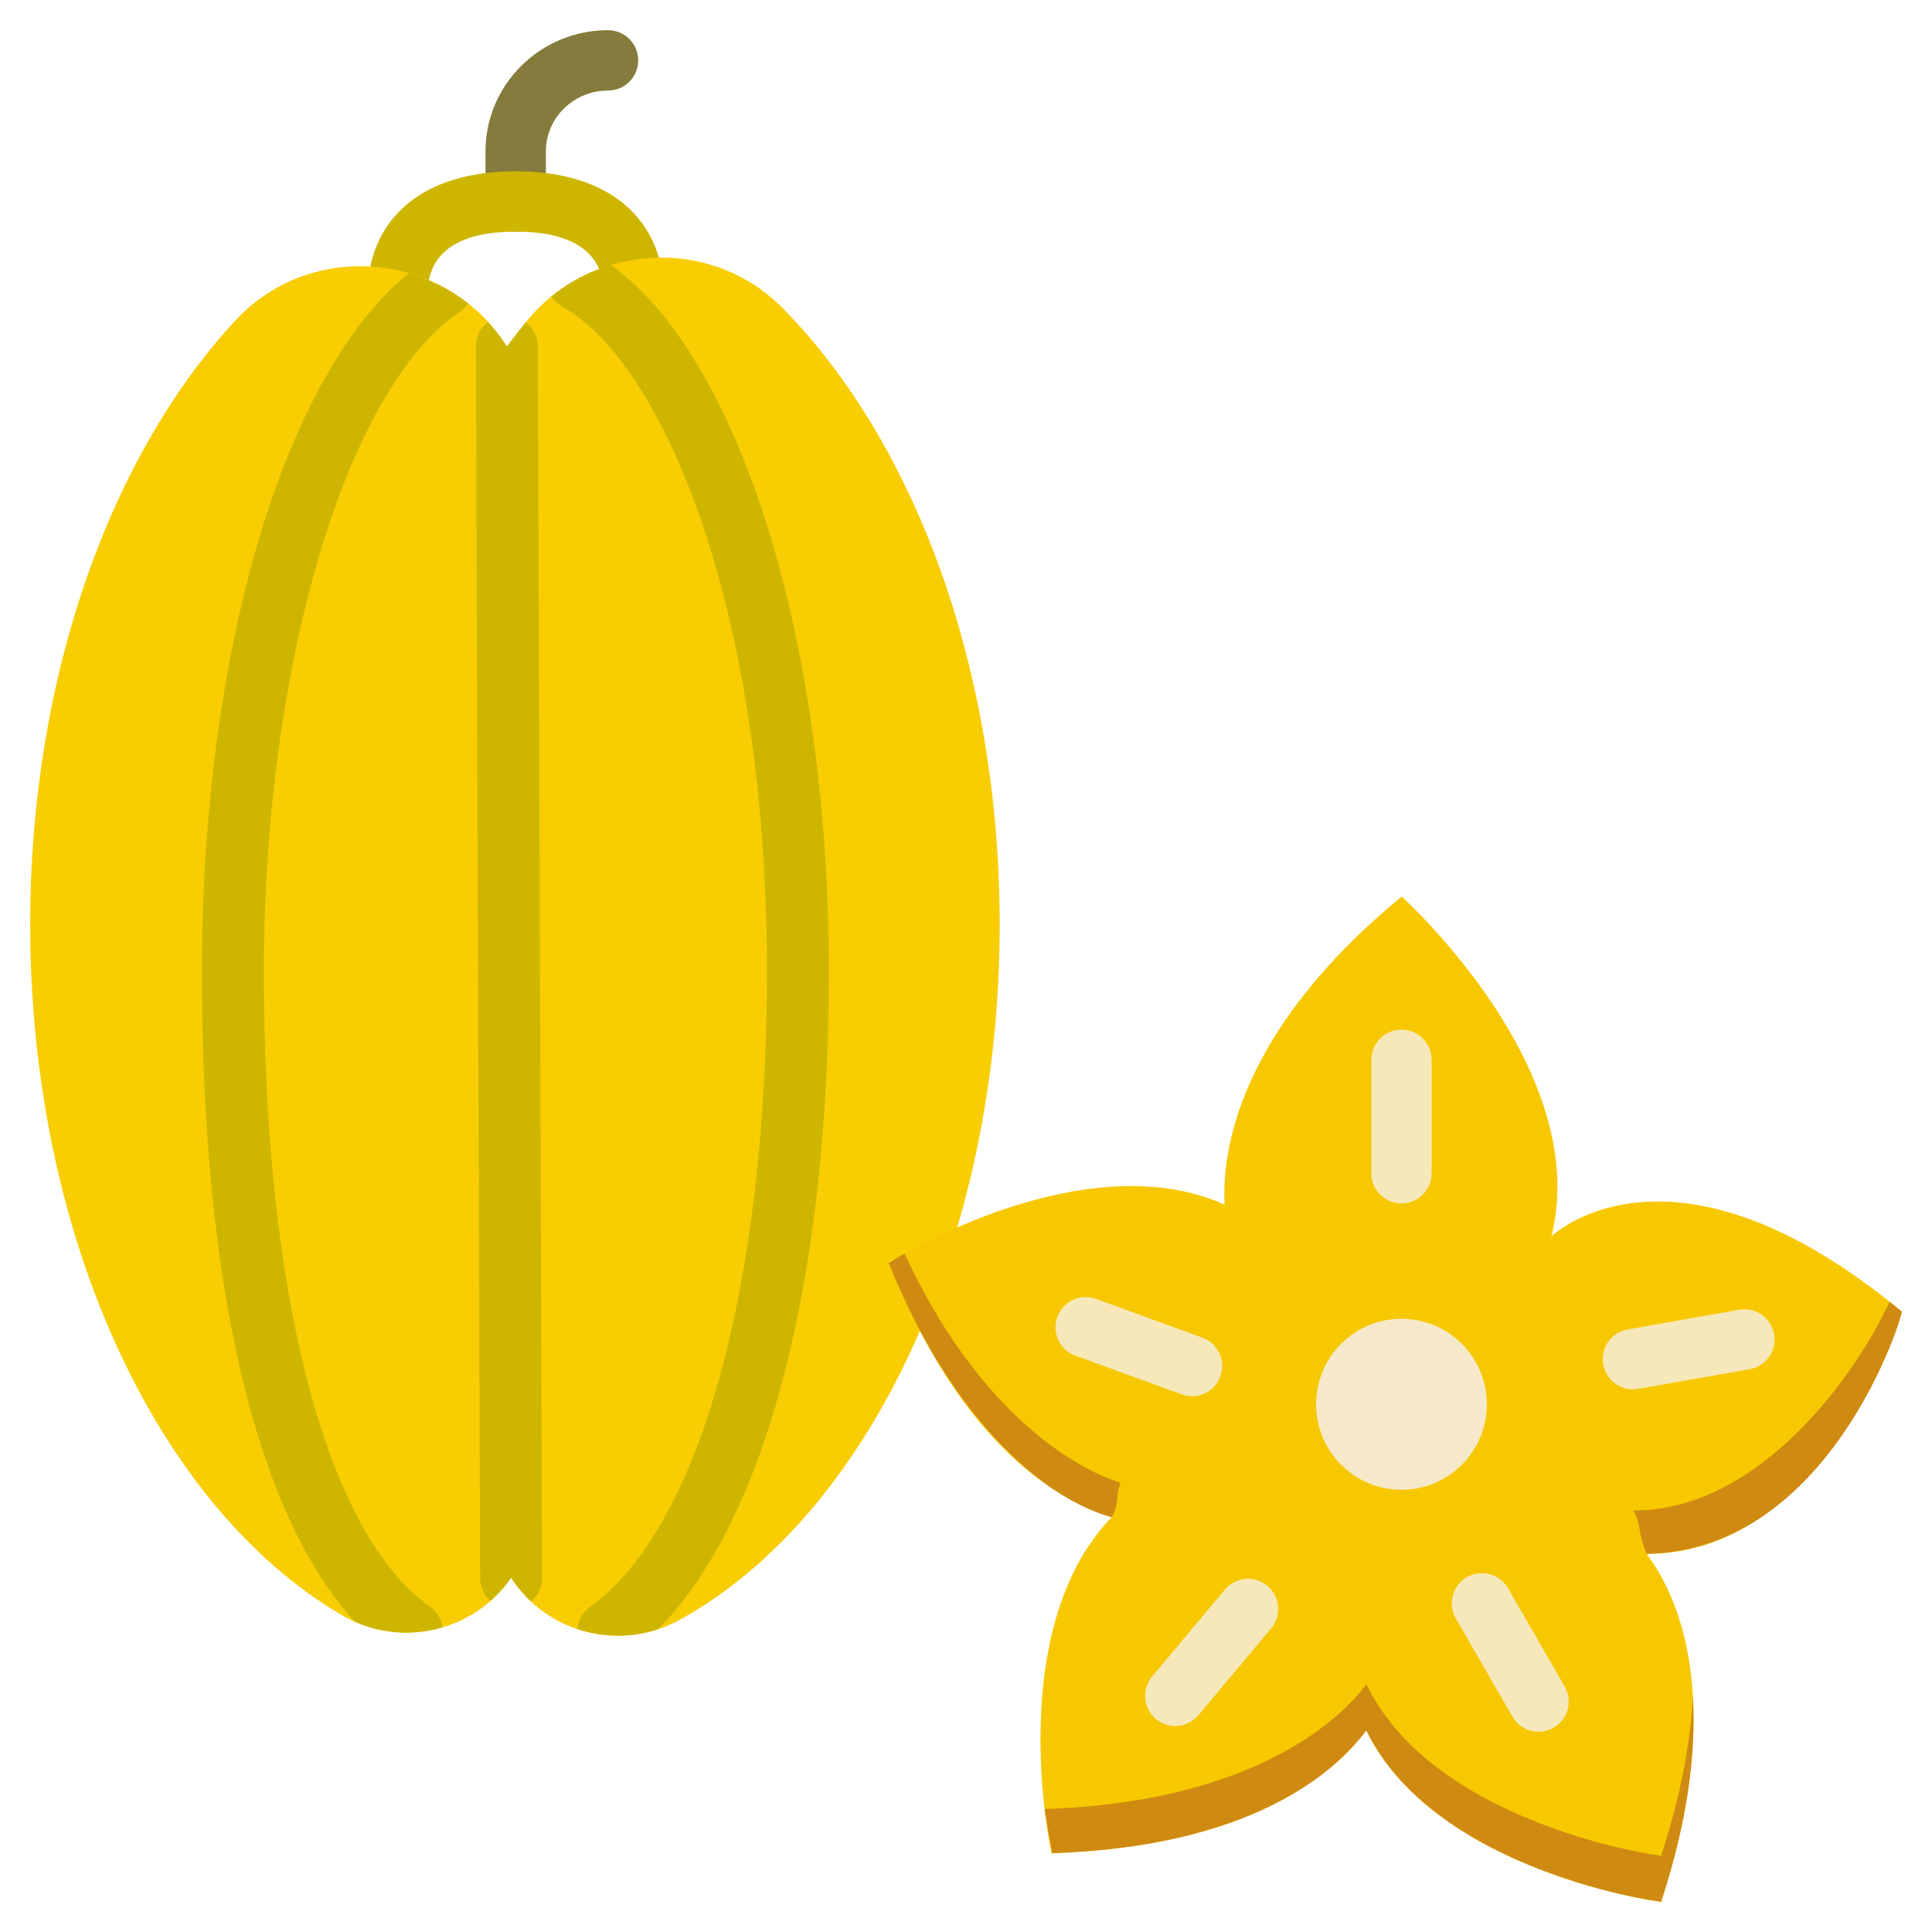 <?xml version="1.0" ?>
<!-- Скачано с сайта svg4.ru / Downloaded from svg4.ru -->
<svg width="800px" height="800px" viewBox="0 0 128 128" version="1.1" xml:space="preserve" xmlns="http://www.w3.org/2000/svg" xmlns:xlink="http://www.w3.org/1999/xlink">
<style type="text/css">
	.st0{fill:#69A401;}
	.st1{fill:#EFE691;}
	.st2{fill:#B20000;}
	.st3{fill:#DF1801;}
	.st4{fill:#F40603;}
	.st5{fill:#FFEEEE;}
	.st6{fill:#847B3C;}
	.st7{fill:#CEB600;}
	.st8{fill:#F8CD02;}
	.st9{fill:#F7C800;}
	.st10{fill:#F6E8B9;}
	.st11{fill:#F6E9CA;}
	.st12{fill:#CF8A11;}
	.st13{fill:#286F0D;}
	.st14{fill:#63271D;}
	.st15{fill:#EB8102;}
	.st16{fill:#E37303;}
	.st17{fill:#D97102;}
	.st18{fill:#BF6302;}
	.st19{fill:#EA9735;}
	.st20{fill:#3E1A01;}
	.st21{fill:#C96A0A;}
	.st22{fill:#CE2335;}
	.st23{fill:#C0242D;}
	.st24{fill:#BA1A23;}
	.st25{fill:#F9DCC7;}
	.st26{fill:#DBE2CE;}
	.st27{fill:#7D4B12;}
	.st28{fill:#75480C;}
	.st29{fill:#66410C;}
	.st30{fill:#88550D;}
	.st31{fill:#FFFEE9;}
	.st32{fill:#9B9F1A;}
	.st33{fill:#F6E177;}
	.st34{fill:#443A00;}
	.st35{fill:#305209;}
	.st36{fill:#7F7C04;}
	.st37{fill:#BAB424;}
	.st38{fill:#F7CF43;}
	.st39{fill:#DE940E;}
	.st40{fill:#5F570A;}
	.st41{fill:#175424;}
	.st42{fill:#215B25;}
	.st43{fill:#1B5020;}
	.st44{fill:#C0F9C0;}
	.st45{fill:#F3DA78;}
	.st46{fill:#BC441C;}
	.st47{fill:#148E2E;}
	.st48{fill:#283767;}
	.st49{fill:#425285;}
	.st50{fill:#CFDFFF;}
	.st51{fill:#1F2C55;}
	.st52{fill:#776220;}
	.st53{fill:#90236B;}
	.st54{fill:#5D1A47;}
	.st55{fill:#99499A;}
	.st56{fill:#FCCAFA;}
	.st57{fill:#917C31;}
	.st58{fill:#F4C435;}
	.st59{fill:#F1BC02;}
	.st60{fill:#F0B102;}
	.st61{fill:#F1F7BA;}
	.st62{fill:#E3DCB9;}
	.st63{fill:#BD6800;}
	.st64{fill:#E19704;}
	.st65{fill:#B2CA2B;}
	.st66{fill:#AFC20F;}
	.st67{fill:#B9CB00;}
	.st68{fill:#E5F392;}
	.st69{fill:#F78202;}
	.st70{fill:#F79613;}
	.st71{fill:#331F07;}
	.st72{fill:#402B16;}
	.st73{fill:#669404;}
	.st74{fill:#F58E13;}
	.st75{fill:#D87117;}
	.st76{fill:#216604;}
	.st77{fill:#286D08;}
	.st78{fill:#C8C625;}
	.st79{fill:#2C441F;}
	.st80{fill:#F1E6BF;}
	.st81{fill:#F2BE2E;}
	.st82{fill:#BF8F33;}
	.st83{fill:#568804;}
	.st84{fill:#669614;}
	.st85{fill:#688E0C;}
	.st86{fill:#4C7005;}
	.st87{fill:#A0CA49;}
	.st88{fill:#99BD70;}
	.st89{fill:#78AA25;}
	.st90{fill:#4B7C23;}
	.st91{fill:#EADBC8;}
	.st92{fill:#F0D5B0;}
	.st93{fill:#DF2B2B;}
	.st94{fill:#D1262C;}
	.st95{fill:#B7252C;}
	.st96{fill:#46670C;}
	.st97{fill:#F49D5B;}
	.st98{fill:#F57A55;}
	.st99{fill:#F1C3A7;}
	.st100{fill:#CC0917;}
	.st101{fill:#DC1035;}
	.st102{fill:#9BAC0F;}
	.st103{fill:#667A1D;}
	.st104{fill:#7A9D18;}
	.st105{fill:#F6F7E6;}
	.st106{fill:#F0194D;}
	.st107{fill:#362420;}
	.st108{fill:#530618;}
	.st109{fill:#44041A;}
	.st110{fill:#490419;}
	.st111{fill:#F8A459;}
	.st112{fill:#871B22;}
	.st113{fill:#600613;}
	.st114{fill:#F8C790;}
	.st115{fill:#447832;}
	.st116{fill:#7C473D;}
	.st117{fill:#441432;}
	.st118{fill:#51163F;}
	.st119{fill:#5B1A41;}
	.st120{fill:#FCEBF9;}
	.st121{fill:#ECE5CE;}
	.st122{fill:#BC3E2C;}
	.st123{fill:#A60F26;}
	.st124{fill:#C61632;}
	.st125{fill:#BD1331;}
	.st126{fill:#F8B772;}
	.st127{fill:#F7DDAC;}
	.st128{fill:#850E11;}
	.st129{fill:#191200;}
	.st130{fill:#553D2D;}
	.st131{fill:#F9E2D2;}
	.st132{fill:#CA8937;}
	.st133{fill:#462D16;}
	.st134{fill:#6D8916;}
	.st135{fill:#96B54E;}
	.st136{fill:#E3E2DE;}
	.st137{fill:#261811;}
	.st138{fill:#525C11;}
	.st139{fill:#14581E;}
	.st140{fill:#3D7712;}
	.st141{fill:#9BC148;}
	.st142{fill:#E22434;}
	.st143{fill:#C6DD9E;}
	.st144{fill:#F89A07;}
	.st145{fill:#F7A410;}
	.st146{fill:#F8AB19;}
	.st147{fill:#F7B81C;}
	.st148{fill:#E5870A;}
	.st149{fill:#97A304;}
	.st150{fill:#A88C5C;}
	.st151{fill:#ADC21E;}
	.st152{fill:#A3BA0B;}
	.st153{fill:#8D9E08;}
	.st154{fill:#E0DAB9;}
	.st155{fill:#684219;}
	.st156{fill:#777F05;}
	.st157{fill:#F2E9C4;}
	.st158{fill:#CBB465;}
	.st159{fill:#FFF5CA;}
	.st160{fill:#E52828;}
	.st161{fill:#F87302;}
	.st162{fill:#FF7B22;}
	.st163{fill:#FC7F10;}
	.st164{fill:#F8A200;}
	.st165{fill:#F8DC91;}
	.st166{fill:#FFFFFF;}
	.st167{fill:#F5D7D5;}
	.st168{fill:#EDA07A;}
	.st169{fill:#FCBEBE;}
	.st170{fill:#EAD991;}
	.st171{fill:#582612;}
</style>
<g id="_x33_0_Mulberry"/>
<g id="_x32_9_Star_Fruit">
<g id="XMLID_291_">
<g id="XMLID_3_">
<path class="st6" d="M34.166,15.347c-1.104,0-2-0.896-2-2v-3.324C32.166,5.599,35.808,2,40.283,2c1.104,0,2,0.896,2,2     s-0.896,2-2,2c-2.271,0-4.117,1.805-4.117,4.022v3.324C36.166,14.451,35.271,15.347,34.166,15.347z"/>
<path class="st7" d="M34.166,30.019c-5.424,0-9.836-4.645-9.836-10.353c0-5.209,3.677-8.319,9.836-8.319     c6.158,0,9.835,3.11,9.835,8.319C44.001,25.374,39.589,30.019,34.166,30.019z M34.166,15.347c-5.836,0-5.836,3.251-5.836,4.319     c0,3.503,2.618,6.353,5.836,6.353s5.835-2.85,5.835-6.353C40.001,18.598,40.001,15.347,34.166,15.347z"/>
<path class="st8" d="M33.888,104.568c2.384,3.665,7.257,4.885,11.117,2.764     c12.377-6.801,21.226-24.867,21.226-46.084c0-17.073-5.73-32.106-14.418-40.87c-4.789-4.832-12.848-4.287-17.042,1.054     l-1.192,1.517l0,0c-3.946-6.258-12.91-7.173-17.961-1.738C7.38,30.077,2,44.705,2,61.249c0,20.917,8.601,38.772,20.704,45.789     c3.8,2.203,8.69,1.09,11.159-2.508h0L33.888,104.568z" id="XMLID_100_"/>
<g id="XMLID_5_">
<path class="st7" d="M35.914,104.562l-0.283-81.619c-0.002-0.648-0.315-1.217-0.792-1.587      c-0.022,0.027-0.046,0.05-0.068,0.077l-1.192,1.517v0c-0.37-0.587-0.797-1.111-1.248-1.604c-0.487,0.373-0.806,0.953-0.803,1.61      l0.283,81.619c0.002,0.594,0.265,1.122,0.675,1.492c0.51-0.448,0.977-0.957,1.376-1.538l0.025,0.038      c0.375,0.577,0.818,1.086,1.303,1.538C35.632,105.732,35.917,105.182,35.914,104.562z" id="XMLID_2082_"/>
<path class="st7" d="M54.915,64.386c0-21.843-5.872-40.662-14.43-46.824c-1.423,0.424-2.777,1.116-3.964,2.085      c0.173,0.256,0.401,0.48,0.69,0.641c6.759,3.765,13.601,20.12,13.601,44.097c0,20.79-4.494,36.914-11.728,42.078      c-0.501,0.357-0.782,0.898-0.835,1.463c1.706,0.571,3.588,0.6,5.357,0.012C50.731,100.75,54.915,84.839,54.915,64.386z" id="XMLID_2083_"/>
<path class="st7" d="M28.495,106.461c-6.896-4.884-11.013-20.613-11.013-42.075      c0-20.272,5.451-38.654,12.961-43.708c0.233-0.157,0.424-0.353,0.568-0.574c-1.18-0.93-2.519-1.594-3.927-1.998      c-8.242,6.692-13.705,24.964-13.705,46.28c0,20.845,3.574,35.888,10.133,43.059c1.874,0.832,3.937,0.921,5.816,0.365      C29.247,107.286,28.964,106.793,28.495,106.461z" id="XMLID_2084_"/>
</g>
</g>
<g id="XMLID_114_">
<path class="st9" d="M125.998,86.896c-15.302-12.668-23.209-4.986-23.209-4.986     c2.923-11.791-11.437-23.818-9.917-22.514c-10.895,8.948-11.932,16.975-11.738,20.412c-10.028-4.483-23.874,4.832-22.236,3.908     c4.938,12.312,11.462,15.808,14.753,16.8c-7.636,7.904-3.631,24.119-3.939,22.262c13.242-0.436,18.753-5.38,20.81-8.137     c4.805,9.889,21.39,11.667,19.542,11.32c4.471-13.685,0.847-20.618-0.976-23.016C120.984,102.976,125.986,86.993,125.998,86.896z     " id="XMLID_289_"/>
<path class="st10" d="M92.852,79.73c-1.104,0-2-0.896-2-2v-7.512c0-1.104,0.896-2,2-2s2,0.896,2,2v7.512     C94.852,78.835,93.956,79.73,92.852,79.73z"/>
<path class="st10" d="M78.978,92.503c-0.228,0-0.459-0.039-0.685-0.122l-7.05-2.569c-1.038-0.378-1.572-1.526-1.194-2.563     c0.379-1.038,1.529-1.575,2.563-1.194l7.05,2.569c1.038,0.378,1.573,1.526,1.194,2.563     C80.561,91.998,79.794,92.503,78.978,92.503z"/>
<path class="st10" d="M77.862,114.355c-0.453,0-0.909-0.153-1.283-0.467c-0.847-0.71-0.958-1.971-0.249-2.817l4.822-5.755     c0.709-0.848,1.971-0.959,2.817-0.249s0.958,1.971,0.249,2.817l-4.822,5.755C79.001,114.112,78.434,114.355,77.862,114.355z"/>
<path class="st10" d="M101.933,114.73c-0.691,0-1.364-0.359-1.734-1.001l-3.75-6.506c-0.552-0.957-0.224-2.181,0.733-2.731     c0.956-0.553,2.18-0.223,2.731,0.733l3.75,6.506c0.552,0.957,0.224,2.181-0.733,2.731     C102.615,114.645,102.271,114.73,101.933,114.73z"/>
<path class="st10" d="M108.183,92.047c-0.952,0-1.796-0.682-1.968-1.652c-0.192-1.088,0.534-2.125,1.622-2.317l7.388-1.305     c1.087-0.188,2.125,0.534,2.317,1.622c0.191,1.088-0.534,2.125-1.622,2.317l-7.388,1.305     C108.415,92.037,108.298,92.047,108.183,92.047z"/>
<ellipse class="st11" cx="92.851" cy="93.038" id="XMLID_247_" rx="5.657" ry="5.665"/>
<g id="XMLID_426_">
<path class="st12" d="M74.235,98.232c-3.067-0.925-9.522-4.798-14.304-15.177      c-0.98,0.555-1.401,0.868-1.032,0.66c4.151,10.35,10.306,15.597,14.753,16.8C74.166,99.677,73.878,99.183,74.235,98.232z" id="XMLID_540_"/>
<path class="st12" d="M125.998,86.896c-0.276-0.228-0.544-0.436-0.815-0.651      c-2.06,4.543-8.458,13.853-16.998,13.831c0.485,0.638,0.352,1.55,0.905,2.87C121.313,102.744,126.1,87.07,125.998,86.896z" id="XMLID_594_"/>
<path class="st12" d="M112.155,112.448c-0.158,2.934-0.76,6.393-2.09,10.463      c1.848,0.346-14.738-1.431-19.542-11.32c-2.057,2.758-8.077,7.828-21.319,8.264c0.137,0.83,0.678,3.95,0.509,2.923      c13.242-0.436,18.753-5.38,20.81-8.137c4.805,9.889,21.39,11.667,19.542,11.32C111.89,120.376,112.354,115.934,112.155,112.448z      " id="XMLID_595_"/>
</g>
</g>
</g>
</g>
<g id="_x32_8_Apricot"/>
<g id="_x32_7_Litchi"/>
<g id="_x32_6_Kiwi"/>
<g id="_x32_5_Jackfruit"/>
<g id="_x32_4_Avacado"/>
<g id="_x32_3_Blueberry"/>
<g id="_x32_2_Purple_Grapes"/>
<g id="_x32_1_Melon"/>
<g id="_x32_0_Green_Grapes"/>
<g id="_x31_9_Papaya"/>
<g id="_x31_8_Pineapple"/>
<g id="_x31_7_Banana"/>
<g id="_x31_6_Tender_Coconut"/>
<g id="_x31_5_Strawberry"/>
<g id="_x31_4_Dragon_Fruit"/>
<g id="_x31_3_Plum"/>
<g id="_x31_2_Fig"/>
<g id="_x31_1_Peach"/>
<g id="_x31_0_Cherry"/>
<g id="_x30_9_Sapota"/>
<g id="_x30_8_Custard_Apple"/>
<g id="_x30_7_Watermelon"/>
<g id="_x30_6_Mango"/>
<g id="_x30_5_Pear"/>
<g id="_x30_4_Guava"/>
<g id="_x30_3_Pomegranate"/>
<g id="_x30_2_Orange"/>
<g id="_x30_1_Apple"/>
</svg>